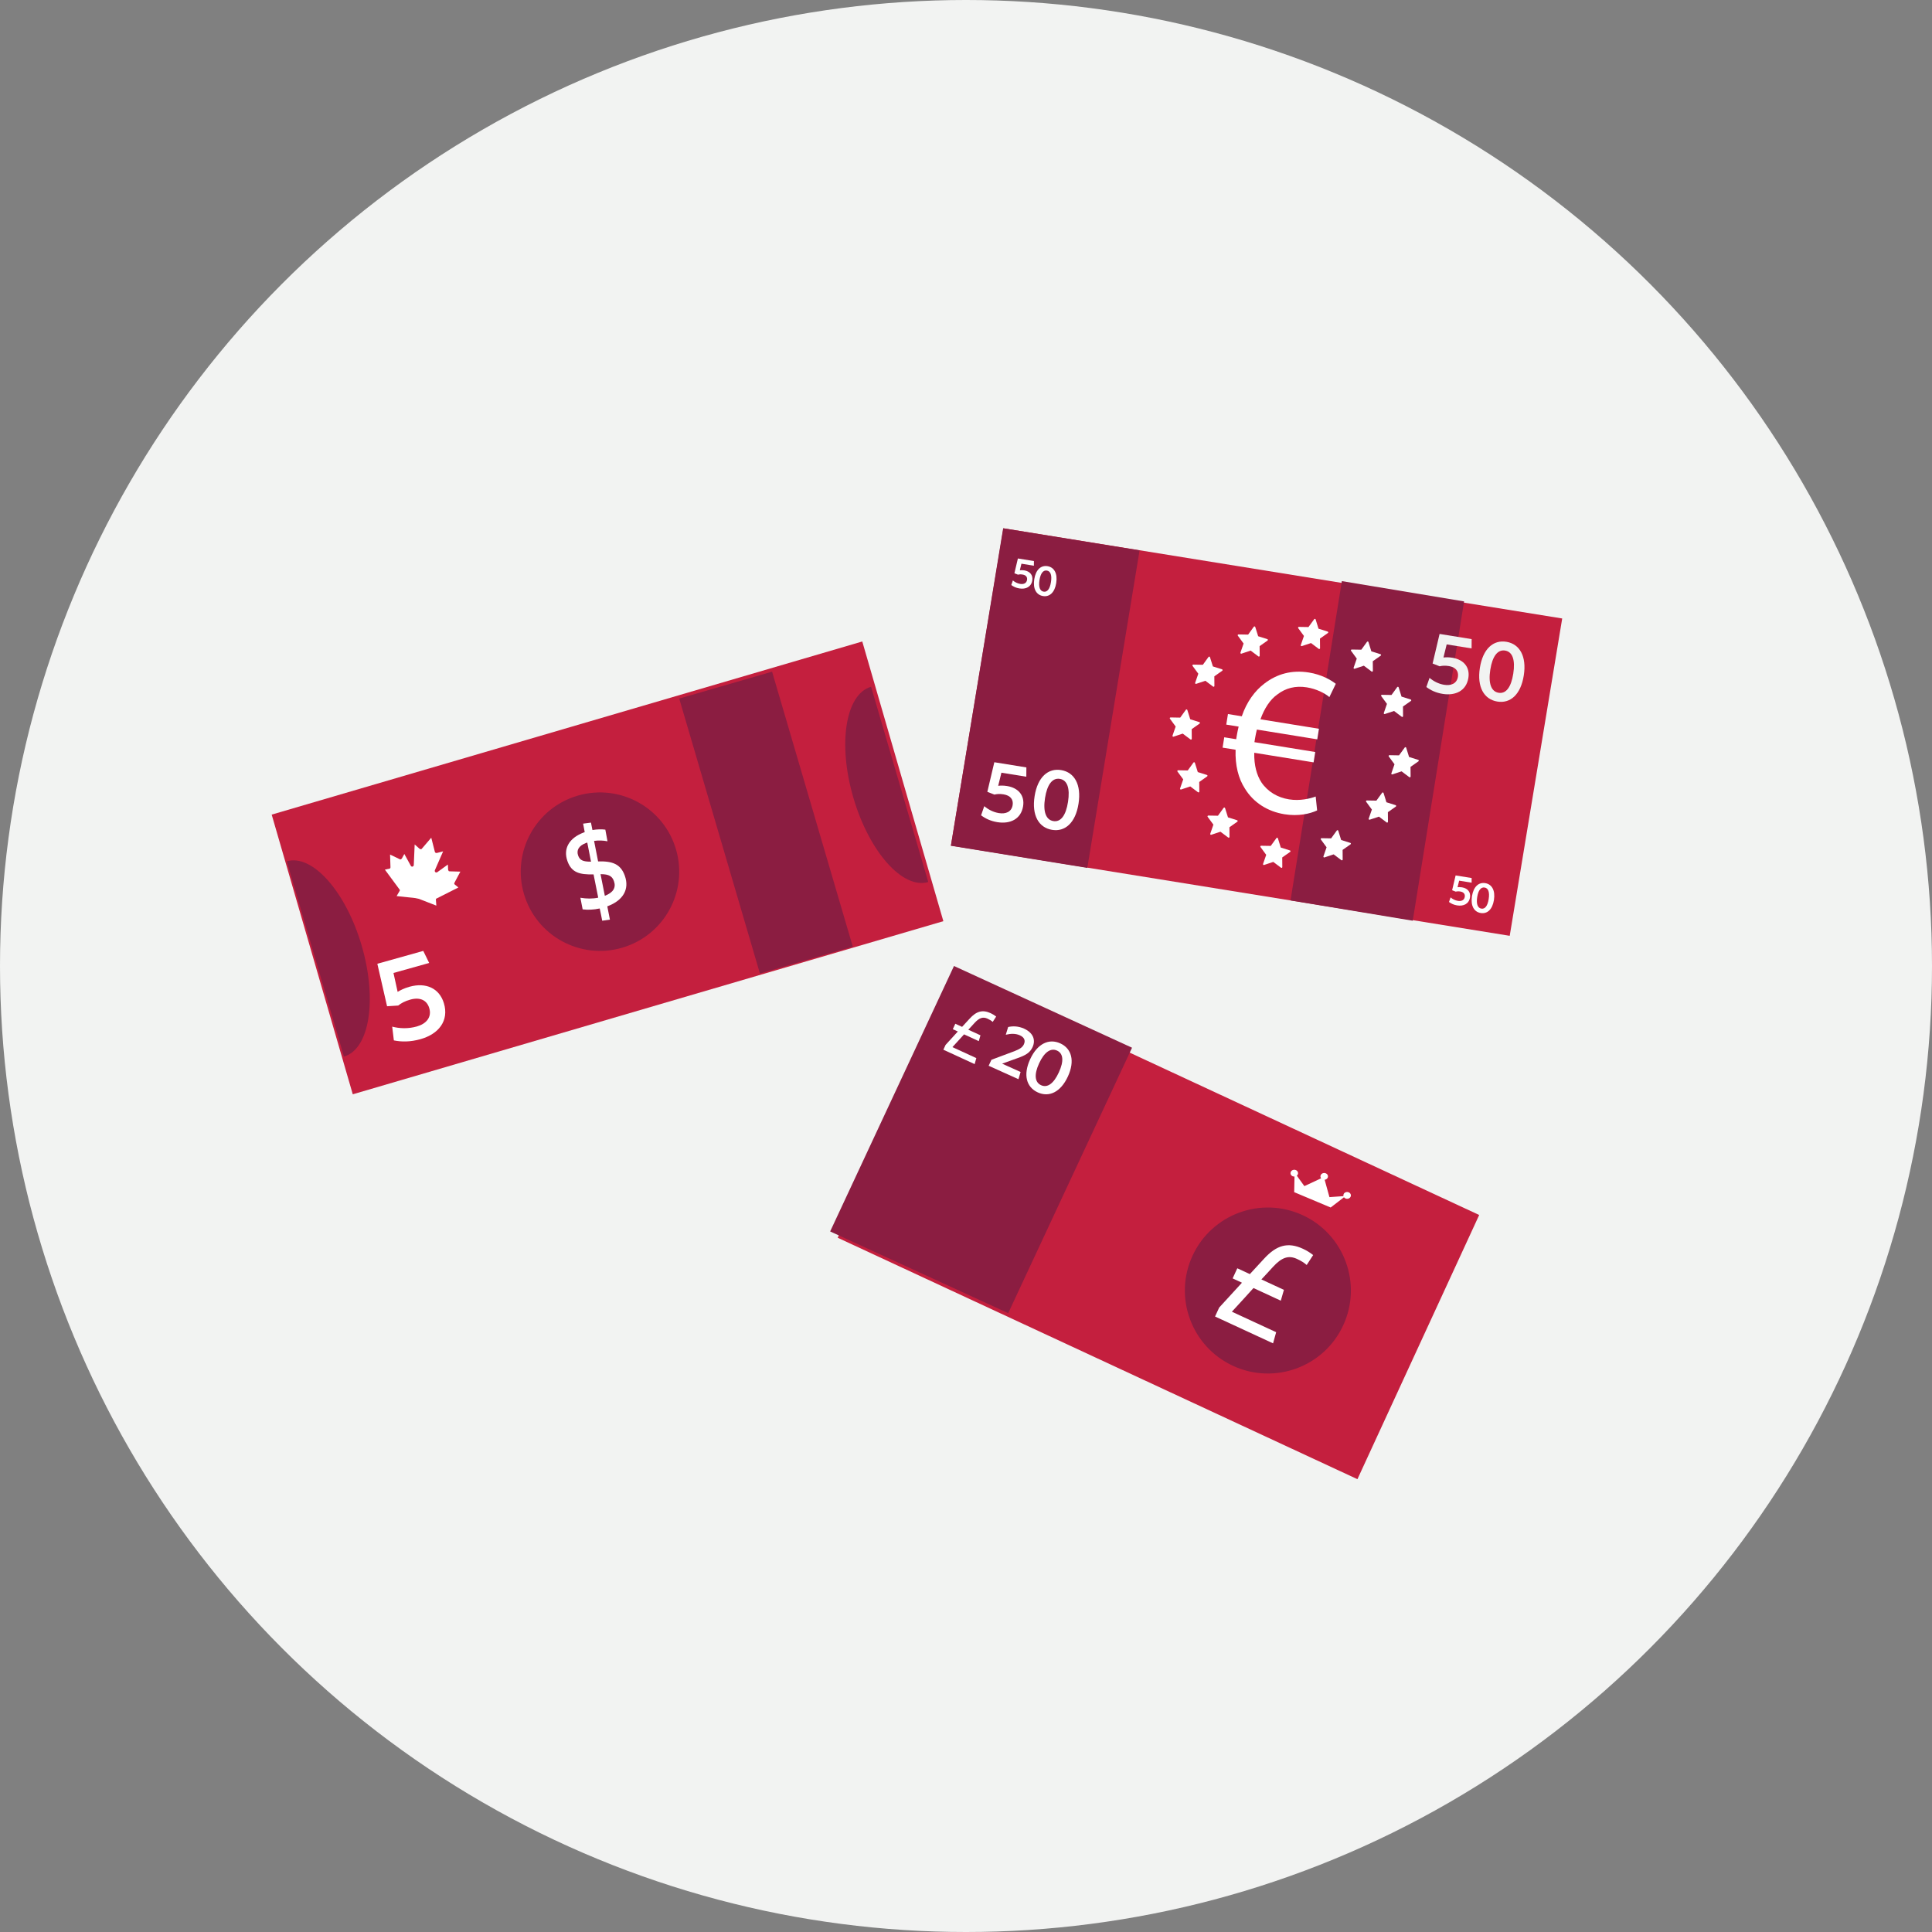 <?xml version="1.0" encoding="UTF-8"?>
<svg width="256px" height="256px" viewBox="0 0 256 256" version="1.1" xmlns="http://www.w3.org/2000/svg" xmlns:xlink="http://www.w3.org/1999/xlink">
    <rect x="0" y="0" width="256" height="256" fill="#808080" stroke="none"/>
    <!-- Generator: Sketch 63.1 (92452) - https://sketch.com -->
    <title>Icons/Illustrative/currency/forign-currency-2-256x256</title>
    <desc>Created with Sketch.</desc>
    <g id="Icons/Illustrative/currency/forign-currency-2-256x256" stroke="none" stroke-width="1" fill="none" fill-rule="evenodd">
        <g id="Icons/Illustrative/Oval" fill="#F2F3F2">
            <circle id="Oval" cx="128" cy="128" r="128"></circle>
        </g>
        <g id="Art" transform="translate(36, 69)">
            <g id="Group-31" transform="translate(90, 0.628)">
                <polygon id="Fill-26" fill="#C41F3E" points="74.045 54.372 -4.35000002e-05 42.42 6.955 0.372 81 12.324"></polygon>
                <polygon id="Fill-28" fill="#8B1D41" points="18.075 45.372 -4.35000002e-05 42.441 6.925 0.372 25 3.304"></polygon>
                <polygon id="Fill-30" fill="#8B1D41" points="61.197 52.372 45 49.683 51.803 7.372 68 10.062"></polygon>
                <path d="M48.526,37.757 C47.571,38.205 46.032,38.56 44.198,38.263 C41.948,37.899 40.086,36.707 38.955,34.858 C38.087,33.51 37.651,31.774 37.722,29.717 L36,29.438 L36.219,28.066 L37.802,28.322 C37.825,28.182 37.847,28.043 37.869,27.903 C37.941,27.454 38.035,27.039 38.126,26.651 L36.486,26.386 L36.71,24.986 L38.544,25.283 C39.189,23.376 40.282,21.887 41.576,20.919 C43.229,19.664 45.169,19.117 47.447,19.485 C49.087,19.751 50.289,20.433 51,20.98 L50.15,22.738 C49.522,22.206 48.413,21.653 47.163,21.45 C45.663,21.208 44.355,21.542 43.25,22.396 C42.287,23.074 41.531,24.244 41.017,25.683 L48.768,26.938 L48.545,28.338 L40.543,27.043 C40.457,27.402 40.362,27.818 40.3,28.209 C40.273,28.377 40.251,28.518 40.22,28.714 L48.277,30.018 L48.058,31.39 L40.195,30.118 C40.159,31.778 40.523,33.072 41.139,34.033 C41.993,35.292 43.297,36.049 44.798,36.291 C46.27,36.53 47.637,36.177 48.335,35.916 L48.526,37.757 Z" id="Fill-32" fill="#FFFFFF"></path>
                <path d="M65.152,22.313 C64.251,22.167 63.555,21.826 63,21.405 L63.421,20.193 C63.938,20.63 64.607,20.99 65.362,21.112 C66.263,21.258 67.03,20.958 67.179,20.057 C67.302,19.31 66.882,18.774 65.981,18.628 C65.473,18.547 65.099,18.577 64.761,18.66 L63.827,18.292 L64.753,14.372 L69,15.058 L68.993,16.291 L65.692,15.758 L65.266,17.496 C65.561,17.463 65.934,17.443 66.441,17.526 C67.95,17.769 68.8,18.787 68.564,20.212 C68.285,21.904 66.864,22.589 65.152,22.313" id="Fill-34" fill="#F2F3F2"></path>
                <path d="M73.443,16.577 C72.46,16.409 71.754,17.307 71.472,19.111 C71.19,20.914 71.585,22 72.568,22.167 C73.55,22.335 74.235,21.433 74.517,19.63 C74.799,17.827 74.425,16.745 73.443,16.577 M72.386,23.329 C70.637,23.03 69.693,21.411 70.09,18.875 C70.487,16.339 71.876,15.118 73.625,15.416 C75.363,15.713 76.307,17.332 75.91,19.868 C75.513,22.404 74.124,23.625 72.386,23.329" id="Fill-36" fill="#F2F3F2"></path>
                <path d="M6.152,39.313 C5.25,39.167 4.555,38.826 4,38.405 L4.42,37.193 C4.938,37.631 5.607,37.99 6.362,38.112 C7.263,38.258 8.03,37.959 8.179,37.057 C8.302,36.311 7.882,35.774 6.981,35.629 C6.474,35.546 6.099,35.578 5.761,35.66 L4.827,35.292 L5.753,31.372 L10,32.058 L9.993,33.291 L6.692,32.758 L6.266,34.496 C6.56,34.463 6.934,34.444 7.441,34.526 C8.95,34.77 9.8,35.787 9.564,37.212 C9.284,38.904 7.864,39.589 6.152,39.313" id="Fill-38" fill="#FFFFFF"></path>
                <path d="M14.443,33.577 C13.46,33.409 12.754,34.308 12.472,36.111 C12.19,37.915 12.585,39 13.567,39.168 C14.55,39.335 15.235,38.434 15.517,36.63 C15.799,34.827 15.425,33.745 14.443,33.577 M13.386,40.329 C11.637,40.03 10.693,38.411 11.09,35.875 C11.487,33.339 12.876,32.118 14.625,32.416 C16.363,32.713 17.307,34.332 16.91,36.868 C16.513,39.404 15.124,40.625 13.386,40.329" id="Fill-40" fill="#FFFFFF"></path>
                <path d="M9.076,8.343 C8.625,8.27 8.277,8.099 8,7.889 L8.21,7.283 C8.469,7.502 8.803,7.681 9.181,7.742 C9.632,7.815 10.015,7.665 10.089,7.214 C10.151,6.841 9.941,6.573 9.49,6.501 C9.237,6.459 9.049,6.475 8.88,6.516 L8.414,6.332 L8.876,4.372 L11,4.715 L10.996,5.332 L9.346,5.065 L9.133,5.934 C9.28,5.918 9.466,5.908 9.72,5.948 C10.475,6.071 10.9,6.579 10.782,7.292 C10.642,8.138 9.932,8.481 9.076,8.343" id="Fill-42" fill="#FFFFFF"></path>
                <path d="M12.722,5.975 C12.23,5.891 11.877,6.34 11.736,7.241 C11.595,8.143 11.792,8.686 12.284,8.77 C12.775,8.853 13.118,8.403 13.258,7.501 C13.4,6.6 13.213,6.058 12.722,5.975 M12.193,9.35 C11.318,9.201 10.846,8.392 11.045,7.124 C11.243,5.855 11.938,5.245 12.813,5.394 C13.682,5.543 14.153,6.352 13.955,7.62 C13.757,8.888 13.062,9.499 12.193,9.35" id="Fill-44" fill="#FFFFFF"></path>
                <path d="M67.076,50.342 C66.625,50.27 66.277,50.099 66,49.889 L66.21,49.282 C66.469,49.502 66.803,49.681 67.181,49.742 C67.631,49.815 68.015,49.665 68.089,49.214 C68.151,48.841 67.941,48.573 67.49,48.5 C67.236,48.46 67.049,48.475 66.88,48.516 L66.414,48.332 L66.877,46.372 L69,46.715 L68.996,47.332 L67.346,47.065 L67.133,47.934 C67.28,47.918 67.467,47.908 67.72,47.949 C68.475,48.071 68.9,48.58 68.782,49.292 C68.642,50.138 67.932,50.481 67.076,50.342" id="Fill-46" fill="#FFFFFF"></path>
                <path d="M70.722,47.975 C70.23,47.891 69.877,48.34 69.736,49.241 C69.595,50.143 69.792,50.686 70.284,50.769 C70.775,50.853 71.117,50.403 71.259,49.501 C71.4,48.599 71.213,48.058 70.722,47.975 M70.193,51.35 C69.318,51.201 68.846,50.391 69.045,49.123 C69.244,47.855 69.938,47.245 70.813,47.394 C71.682,47.543 72.153,48.352 71.955,49.62 C71.757,50.888 71.062,51.498 70.193,51.35" id="Fill-48" fill="#FFFFFF"></path>
                <path d="M55.445,38.989 C55.423,38.985 55.402,38.975 55.386,38.959 C55.358,38.93 55.348,38.888 55.361,38.849 L55.779,37.641 L55.02,36.606 C54.997,36.574 54.993,36.531 55.012,36.495 C55.031,36.459 55.068,36.437 55.108,36.438 L56.38,36.46 L57.139,35.416 C57.163,35.384 57.203,35.367 57.242,35.374 L57.242,35.374 C57.282,35.38 57.315,35.409 57.327,35.447 L57.709,36.676 L58.926,37.06 C58.964,37.072 58.993,37.105 58.999,37.145 C59.005,37.185 58.988,37.225 58.955,37.248 L57.902,37.988 L57.912,39.265 C57.913,39.306 57.89,39.343 57.854,39.361 C57.833,39.371 57.811,39.375 57.789,39.371 C57.772,39.368 57.756,39.362 57.742,39.351 L56.717,38.58 L55.496,38.985 C55.479,38.99 55.462,38.992 55.445,38.989" id="Fill-50" fill="#FFFFFF"></path>
                <path d="M58.445,32.989 C58.423,32.985 58.402,32.975 58.386,32.959 C58.358,32.93 58.348,32.888 58.361,32.849 L58.779,31.641 L58.02,30.606 C57.997,30.574 57.993,30.531 58.012,30.495 C58.031,30.459 58.068,30.437 58.108,30.438 L59.38,30.46 L60.139,29.416 C60.163,29.384 60.203,29.367 60.242,29.374 L60.243,29.374 C60.282,29.38 60.315,29.409 60.327,29.447 L60.709,30.676 L61.926,31.06 C61.965,31.072 61.993,31.105 61.999,31.145 C62.005,31.185 61.988,31.225 61.955,31.248 L60.902,31.988 L60.913,33.265 C60.913,33.306 60.89,33.343 60.854,33.361 C60.833,33.371 60.811,33.375 60.789,33.371 C60.772,33.368 60.756,33.362 60.742,33.351 L59.717,32.58 L58.495,32.985 C58.478,32.99 58.462,32.992 58.445,32.989" id="Fill-52" fill="#FFFFFF"></path>
                <path d="M57.445,24.989 C57.423,24.985 57.402,24.975 57.386,24.958 C57.358,24.93 57.348,24.888 57.361,24.85 L57.779,23.641 L57.02,22.607 C56.997,22.574 56.993,22.531 57.012,22.495 C57.031,22.459 57.068,22.437 57.108,22.438 L58.38,22.46 L59.139,21.416 C59.163,21.384 59.203,21.367 59.242,21.374 L59.242,21.374 C59.282,21.38 59.315,21.409 59.327,21.447 L59.709,22.676 L60.926,23.06 C60.964,23.072 60.993,23.105 60.999,23.145 C61.005,23.185 60.988,23.225 60.955,23.248 L59.902,23.987 L59.912,25.265 C59.913,25.306 59.89,25.343 59.854,25.361 C59.833,25.371 59.811,25.374 59.789,25.371 C59.772,25.368 59.756,25.361 59.742,25.351 L58.717,24.58 L57.496,24.985 C57.479,24.99 57.462,24.991 57.445,24.989" id="Fill-54" fill="#FFFFFF"></path>
                <path d="M53.444,18.989 C53.423,18.985 53.402,18.975 53.386,18.958 C53.358,18.93 53.348,18.888 53.361,18.849 L53.779,17.641 L53.02,16.606 C52.997,16.574 52.993,16.531 53.012,16.495 C53.03,16.459 53.068,16.437 53.108,16.438 L54.38,16.46 L55.139,15.416 C55.163,15.384 55.202,15.367 55.242,15.374 L55.243,15.374 C55.282,15.38 55.315,15.409 55.327,15.447 L55.709,16.676 L56.926,17.06 C56.965,17.072 56.993,17.105 56.999,17.145 C57.005,17.185 56.988,17.225 56.955,17.248 L55.902,17.987 L55.913,19.265 C55.913,19.305 55.89,19.343 55.854,19.361 C55.833,19.371 55.811,19.374 55.789,19.371 C55.772,19.368 55.756,19.361 55.742,19.351 L54.717,18.58 L53.495,18.985 C53.478,18.99 53.462,18.991 53.444,18.989" id="Fill-56" fill="#FFFFFF"></path>
                <path d="M46.445,15.989 C46.423,15.985 46.402,15.975 46.386,15.959 C46.358,15.93 46.348,15.888 46.361,15.849 L46.779,14.641 L46.02,13.606 C45.997,13.574 45.993,13.531 46.012,13.495 C46.031,13.459 46.068,13.437 46.108,13.438 L47.38,13.46 L48.139,12.416 C48.163,12.384 48.203,12.367 48.242,12.374 L48.243,12.374 C48.282,12.38 48.315,12.409 48.327,12.447 L48.709,13.676 L49.926,14.06 C49.965,14.072 49.993,14.105 49.999,14.145 C50.005,14.185 49.988,14.225 49.955,14.248 L48.902,14.988 L48.913,16.265 C48.913,16.306 48.89,16.343 48.854,16.361 C48.833,16.371 48.811,16.375 48.789,16.371 C48.772,16.368 48.756,16.362 48.742,16.351 L47.717,15.58 L46.495,15.985 C46.478,15.99 46.462,15.992 46.445,15.989" id="Fill-58" fill="#FFFFFF"></path>
                <path d="M41.445,44.989 C41.423,44.985 41.402,44.975 41.386,44.959 C41.358,44.93 41.348,44.888 41.361,44.849 L41.779,43.641 L41.02,42.606 C40.997,42.574 40.993,42.531 41.012,42.495 C41.031,42.459 41.068,42.437 41.108,42.438 L42.38,42.46 L43.139,41.416 C43.163,41.384 43.203,41.367 43.242,41.374 L43.242,41.374 C43.282,41.38 43.315,41.409 43.327,41.447 L43.709,42.676 L44.926,43.06 C44.964,43.072 44.993,43.105 44.999,43.145 C45.005,43.185 44.988,43.225 44.955,43.248 L43.902,43.988 L43.912,45.265 C43.913,45.306 43.89,45.343 43.854,45.361 C43.833,45.371 43.81,45.375 43.789,45.371 C43.772,45.368 43.756,45.362 43.742,45.351 L42.717,44.58 L41.495,44.985 C41.479,44.99 41.462,44.992 41.445,44.989" id="Fill-60" fill="#FFFFFF"></path>
                <path d="M49.445,43.989 C49.423,43.985 49.402,43.975 49.386,43.958 C49.358,43.93 49.348,43.888 49.361,43.85 L49.779,42.641 L49.02,41.607 C48.997,41.574 48.993,41.531 49.012,41.495 C49.031,41.459 49.068,41.437 49.108,41.438 L50.38,41.46 L51.139,40.416 C51.163,40.384 51.203,40.367 51.242,40.374 L51.242,40.374 C51.282,40.38 51.315,40.409 51.327,40.447 L51.709,41.676 L52.926,42.06 C52.964,42.072 52.993,42.105 52.999,42.145 C53.005,42.185 52.988,42.225 52.955,42.248 L51.902,42.987 L51.912,44.265 C51.913,44.306 51.89,44.343 51.854,44.361 C51.833,44.371 51.81,44.374 51.789,44.371 C51.772,44.368 51.756,44.361 51.742,44.351 L50.717,43.58 L49.495,43.985 C49.479,43.99 49.462,43.991 49.445,43.989" id="Fill-62" fill="#FFFFFF"></path>
                <path d="M32.793,35.371 C32.814,35.374 32.837,35.371 32.858,35.361 C32.894,35.343 32.917,35.306 32.916,35.265 L32.906,33.988 L33.955,33.248 C33.988,33.224 34.005,33.184 33.999,33.144 C33.993,33.105 33.964,33.072 33.926,33.06 L32.713,32.677 L32.326,31.446 C32.315,31.409 32.282,31.38 32.242,31.374 L32.242,31.374 C32.202,31.367 32.162,31.384 32.139,31.416 L31.384,32.46 L30.108,32.437 C30.068,32.437 30.03,32.459 30.012,32.495 C29.993,32.531 29.997,32.574 30.021,32.606 L30.783,33.642 L30.365,34.85 C30.352,34.888 30.362,34.93 30.39,34.959 C30.407,34.975 30.427,34.985 30.449,34.989 C30.465,34.991 30.483,34.99 30.5,34.985 L31.717,34.579 L32.746,35.351 C32.76,35.361 32.776,35.368 32.793,35.371" id="Fill-64" fill="#FFFFFF"></path>
                <path d="M31.793,28.371 C31.814,28.374 31.837,28.371 31.858,28.361 C31.894,28.343 31.916,28.305 31.916,28.265 L31.906,26.988 L32.955,26.248 C32.988,26.224 33.005,26.184 32.999,26.144 C32.993,26.105 32.964,26.072 32.926,26.06 L31.713,25.677 L31.326,24.446 C31.315,24.409 31.282,24.38 31.242,24.374 L31.242,24.374 C31.202,24.367 31.162,24.384 31.138,24.416 L30.384,25.46 L29.108,25.437 C29.068,25.437 29.03,25.459 29.012,25.495 C28.993,25.531 28.997,25.574 29.021,25.606 L29.782,26.642 L29.365,27.849 C29.352,27.888 29.362,27.93 29.39,27.959 C29.406,27.975 29.427,27.985 29.449,27.989 C29.465,27.991 29.483,27.99 29.499,27.985 L30.717,27.579 L31.746,28.351 C31.76,28.361 31.776,28.368 31.793,28.371" id="Fill-66" fill="#FFFFFF"></path>
                <path d="M34.793,21.371 C34.814,21.374 34.837,21.371 34.858,21.361 C34.894,21.343 34.916,21.306 34.916,21.265 L34.906,19.988 L35.955,19.248 C35.988,19.224 36.005,19.184 35.999,19.144 C35.993,19.105 35.964,19.072 35.926,19.06 L34.713,18.677 L34.326,17.447 C34.315,17.409 34.282,17.38 34.242,17.374 L34.242,17.374 C34.202,17.367 34.162,17.384 34.139,17.416 L33.384,18.46 L32.108,18.437 C32.068,18.437 32.03,18.459 32.012,18.495 C31.993,18.531 31.997,18.574 32.021,18.606 L32.783,19.642 L32.365,20.85 C32.352,20.888 32.362,20.93 32.39,20.959 C32.407,20.975 32.427,20.985 32.449,20.989 C32.465,20.992 32.483,20.99 32.5,20.985 L33.717,20.579 L34.746,21.351 C34.76,21.361 34.776,21.368 34.793,21.371" id="Fill-68" fill="#FFFFFF"></path>
                <path d="M40.793,17.371 C40.814,17.374 40.837,17.371 40.858,17.361 C40.894,17.343 40.916,17.306 40.916,17.265 L40.906,15.988 L41.955,15.248 C41.988,15.224 42.005,15.184 41.999,15.144 C41.993,15.105 41.964,15.072 41.926,15.06 L40.713,14.677 L40.326,13.447 C40.315,13.409 40.282,13.38 40.242,13.374 L40.242,13.374 C40.202,13.367 40.162,13.384 40.138,13.416 L39.384,14.46 L38.108,14.437 C38.068,14.437 38.03,14.459 38.012,14.495 C37.993,14.531 37.997,14.574 38.021,14.606 L38.783,15.642 L38.365,16.85 C38.352,16.888 38.362,16.93 38.39,16.959 C38.407,16.975 38.427,16.985 38.449,16.989 C38.465,16.992 38.483,16.99 38.499,16.985 L39.717,16.579 L40.746,17.351 C40.76,17.361 40.776,17.368 40.793,17.371" id="Fill-70" fill="#FFFFFF"></path>
                <path d="M36.793,41.371 C36.814,41.374 36.837,41.371 36.858,41.361 C36.894,41.343 36.916,41.305 36.916,41.265 L36.906,39.988 L37.955,39.248 C37.988,39.224 38.005,39.184 37.999,39.144 C37.993,39.105 37.964,39.072 37.926,39.06 L36.713,38.677 L36.326,37.446 C36.315,37.408 36.282,37.38 36.242,37.374 L36.242,37.374 C36.202,37.367 36.162,37.384 36.138,37.416 L35.384,38.46 L34.108,38.437 C34.068,38.437 34.03,38.459 34.012,38.495 C33.993,38.531 33.997,38.574 34.021,38.606 L34.782,39.642 L34.365,40.849 C34.352,40.888 34.362,40.93 34.39,40.959 C34.406,40.975 34.427,40.985 34.449,40.989 C34.465,40.991 34.483,40.99 34.499,40.985 L35.717,40.579 L36.746,41.351 C36.76,41.361 36.776,41.368 36.793,41.371" id="Fill-72" fill="#FFFFFF"></path>
            </g>
            <g id="Group-23" transform="translate(74, 59.628)">
                <polygon id="Fill-74" fill="#C41F3E" points="69.867 67.372 1 35.38 17.134 0.372 86 32.365"></polygon>
                <polygon id="Fill-76" fill="#8B1D41" points="23.592 45.372 -4.35000002e-05 34.545 16.408 -0.628 40 10.2"></polygon>
                <path d="M67.991,46.967 C65.454,52.485 58.923,54.901 53.405,52.364 C47.887,49.826 45.471,43.296 48.009,37.777 C50.546,32.259 57.077,29.843 62.595,32.381 C68.113,34.919 70.529,41.449 67.991,46.967" id="Fill-78" fill="#8B1D41"></path>
                <path d="M18.489,6.341 C19.392,5.354 20.2,5.132 21.274,5.626 C21.561,5.758 21.803,5.914 22,6.071 L21.54,6.779 C21.347,6.612 21.156,6.491 20.851,6.35 C20.25,6.074 19.762,6.231 19.132,6.917 C19.132,6.917 18.314,7.819 18.305,7.814 L19.915,8.555 L19.694,9.328 L17.741,8.43 C17.751,8.434 16.201,10.121 16.201,10.121 L19.367,11.576 L19.146,12.372 L15,10.465 L15.294,9.827 L16.918,8.051 L16.251,7.745 L16.583,7.023 L17.481,7.435 L18.489,6.341 Z" id="Fill-84" fill="#FFFFFF"></path>
                <path d="M21,12.59 L21.372,11.797 L24.434,10.652 C25.099,10.389 25.473,10.169 25.667,9.756 C25.912,9.232 25.712,8.815 25.135,8.555 C24.567,8.298 23.919,8.323 23.271,8.481 L23.585,7.457 C24.204,7.317 24.929,7.327 25.695,7.672 C26.866,8.2 27.279,9.143 26.812,10.139 C26.463,10.882 25.885,11.204 24.846,11.573 L22.788,12.313 L25.233,13.415 L24.952,14.372 L21,12.59 Z" id="Fill-86" fill="#FFFFFF"></path>
                <path d="M30.062,10.58 C29.219,10.193 28.37,10.79 27.688,12.269 C27.005,13.749 27.103,14.779 27.947,15.166 C28.791,15.554 29.62,14.948 30.302,13.469 C30.985,11.989 30.906,10.967 30.062,10.58 M27.508,16.119 C26.006,15.43 25.541,13.806 26.501,11.725 C27.46,9.644 28.999,8.939 30.501,9.628 C31.994,10.312 32.458,11.937 31.499,14.017 C30.539,16.098 29.001,16.804 27.508,16.119" id="Fill-88" fill="#FFFFFF"></path>
                <path d="M68.712,29.36 C68.462,29.255 68.165,29.353 68.048,29.578 C68,29.672 67.992,29.773 68.015,29.866 L66.158,29.998 L65.523,27.697 C65.689,27.679 65.842,27.588 65.917,27.441 C66.034,27.216 65.926,26.948 65.676,26.843 C65.426,26.738 65.129,26.835 65.012,27.061 C64.935,27.21 64.958,27.377 65.055,27.505 L62.836,28.539 L61.835,27.156 C61.882,27.117 61.923,27.069 61.952,27.013 C62.068,26.788 61.96,26.52 61.711,26.415 C61.461,26.309 61.163,26.407 61.047,26.632 C60.93,26.857 61.038,27.125 61.288,27.23 C61.366,27.263 61.449,27.274 61.529,27.27 L61.487,29.339 C63.098,30.017 64.709,30.695 66.32,31.372 C66.908,30.92 67.497,30.468 68.085,30.015 C68.134,30.082 68.202,30.14 68.289,30.176 C68.539,30.281 68.836,30.184 68.953,29.959 C69.07,29.733 68.962,29.465 68.712,29.36" id="Fill-80" fill="#FFFFFF"></path>
                <path d="M57.487,38.166 C59.164,36.336 60.665,35.926 62.655,36.846 C63.187,37.092 63.636,37.383 64,37.676 L63.144,38.99 C62.788,38.679 62.434,38.453 61.868,38.191 C60.753,37.675 59.849,37.966 58.679,39.238 C58.679,39.238 57.157,40.911 57.14,40.903 L60.125,42.284 L59.713,43.719 L56.093,42.044 C56.11,42.052 53.23,45.181 53.23,45.181 L59.098,47.895 L58.687,49.372 L51,45.817 L51.547,44.632 L54.566,41.338 L53.33,40.767 L53.949,39.427 L55.613,40.196 L57.487,38.166 Z" id="Fill-82" fill="#FFFFFF"></path>
            </g>
            <g id="Group-22" transform="translate(0, 16.628)">
                <polygon id="Fill-90" fill="#C41F3E" points="89 36.433 10.744 59.372 -4.35000002e-05 22.312 78.256 -0.628"></polygon>
                <polygon id="Fill-92" fill="#8B1D41" points="77 39.809 64.695 43.372 54 6.935 66.305 3.372"></polygon>
                <path d="M77.079,20.088 C79.171,27.233 83.605,32.23 86.984,31.249 C86.989,31.248 86.995,31.245 87,31.244 L79.425,5.372 C79.419,5.374 79.414,5.375 79.408,5.376 C76.03,6.357 74.987,12.943 77.079,20.088" id="Fill-94" fill="#8B1D41"></path>
                <path d="M11.921,39.656 C9.829,32.512 5.395,27.515 2.016,28.495 C2.011,28.497 2.005,28.499 2,28.501 L9.575,54.372 C9.581,54.37 9.586,54.37 9.592,54.368 C12.97,53.388 14.013,46.801 11.921,39.656" id="Fill-96" fill="#8B1D41"></path>
                <path d="M53.578,26.935 C55.2,32.5 52.004,38.328 46.438,39.95 C40.872,41.572 35.045,38.376 33.422,32.81 C31.8,27.244 34.996,21.417 40.562,19.795 C46.128,18.172 51.955,21.369 53.578,26.935" id="Fill-98" fill="#8B1D41"></path>
                <path d="M19.711,52.068 C18.356,52.448 17.196,52.436 16.188,52.23 L15.968,50.408 C16.937,50.658 18.057,50.714 19.219,50.389 C20.478,50.036 21.247,49.165 20.875,47.94 C20.56,46.901 19.657,46.464 18.366,46.826 C17.64,47.029 17.16,47.298 16.765,47.611 L15.288,47.705 L14,42.077 L20.085,40.372 L20.868,41.97 L16.138,43.295 L16.688,45.798 C17.059,45.577 17.542,45.324 18.268,45.12 C20.431,44.515 22.214,45.311 22.816,47.296 C23.522,49.622 22.132,51.39 19.711,52.068" id="Fill-100" fill="#FFFFFF"></path>
                <path d="M19.51,33.474 C20.28,33.769 21.047,34.078 21.817,34.372 L21.758,33.591 C21.762,33.576 21.754,33.544 21.761,33.515 C21.768,33.486 21.789,33.46 21.806,33.449 C22.79,32.951 23.755,32.465 24.739,31.967 L24.261,31.575 C24.25,31.557 24.168,31.522 24.192,31.42 C24.202,31.377 24.24,31.279 24.257,31.267 C24.52,30.779 24.737,30.356 25,29.868 L23.646,29.83 C23.618,29.823 23.48,29.836 23.448,29.782 C23.415,29.728 23.379,29.627 23.379,29.627 C23.362,29.378 23.359,29.193 23.346,28.929 L21.944,29.939 C21.871,29.997 21.768,29.988 21.69,29.938 C21.601,29.871 21.585,29.744 21.637,29.649 C21.991,28.83 22.359,28.015 22.717,27.181 L21.889,27.394 C21.86,27.387 21.794,27.417 21.715,27.367 C21.623,27.314 21.626,27.238 21.615,27.22 C21.459,26.599 21.3,25.993 21.144,25.372 C20.733,25.856 20.325,26.324 19.914,26.807 C19.893,26.833 19.862,26.902 19.759,26.892 C19.653,26.897 19.621,26.843 19.592,26.836 L18.946,26.265 C18.904,27.16 18.876,28.058 18.83,28.968 C18.835,29.076 18.765,29.182 18.656,29.202 C18.561,29.225 18.483,29.175 18.429,29.085 L17.576,27.528 C17.451,27.743 17.368,27.907 17.24,28.137 C17.24,28.137 17.164,28.21 17.111,28.243 C17.059,28.277 16.941,28.202 16.913,28.195 L15.686,27.606 C15.707,28.163 15.716,28.641 15.737,29.199 C15.748,29.216 15.739,29.322 15.729,29.365 C15.705,29.467 15.617,29.461 15.599,29.472 L15,29.603 C15.661,30.499 16.311,31.378 16.972,32.275 C16.983,32.293 16.976,32.322 16.984,32.354 C16.977,32.384 16.97,32.413 16.953,32.424 L16.554,33.109 C17.372,33.201 18.193,33.277 19.01,33.368" id="Fill-102" fill="#FFFFFF"></path>
                <path d="M44.17,33.056 C45.268,32.641 45.65,31.967 45.353,31.134 C45.131,30.512 44.738,30.196 43.574,30.203 L44.142,33.066 L44.17,33.056 Z M41.636,26.078 C40.676,26.441 40.36,27.042 40.607,27.734 C40.823,28.341 41.227,28.557 42.314,28.548 L41.814,26.011 C41.759,26.031 41.691,26.057 41.636,26.078 L41.636,26.078 Z M44.21,24.303 L44.496,25.847 C43.942,25.735 43.34,25.706 42.719,25.797 L43.251,28.514 C45.177,28.459 46.244,28.873 46.793,30.413 C47.443,32.236 46.528,33.688 44.538,34.44 C44.512,34.45 44.498,34.455 44.47,34.465 L44.817,36.226 L43.795,36.372 C43.795,36.372 43.479,34.744 43.466,34.749 C42.657,34.927 41.872,34.951 41.204,34.867 L40.904,33.329 C41.732,33.465 42.499,33.479 43.267,33.317 L42.65,30.232 C40.783,30.28 39.73,29.989 39.191,28.478 C38.587,26.782 39.448,25.398 41.341,24.683 C41.396,24.662 41.437,24.647 41.478,24.631 L41.265,23.509 L42.306,23.372 L42.501,24.356 C43.117,24.251 43.704,24.238 44.21,24.303 L44.21,24.303 Z" id="Fill-104" fill="#FFFFFF"></path>
            </g>
        </g>
    </g>
</svg>